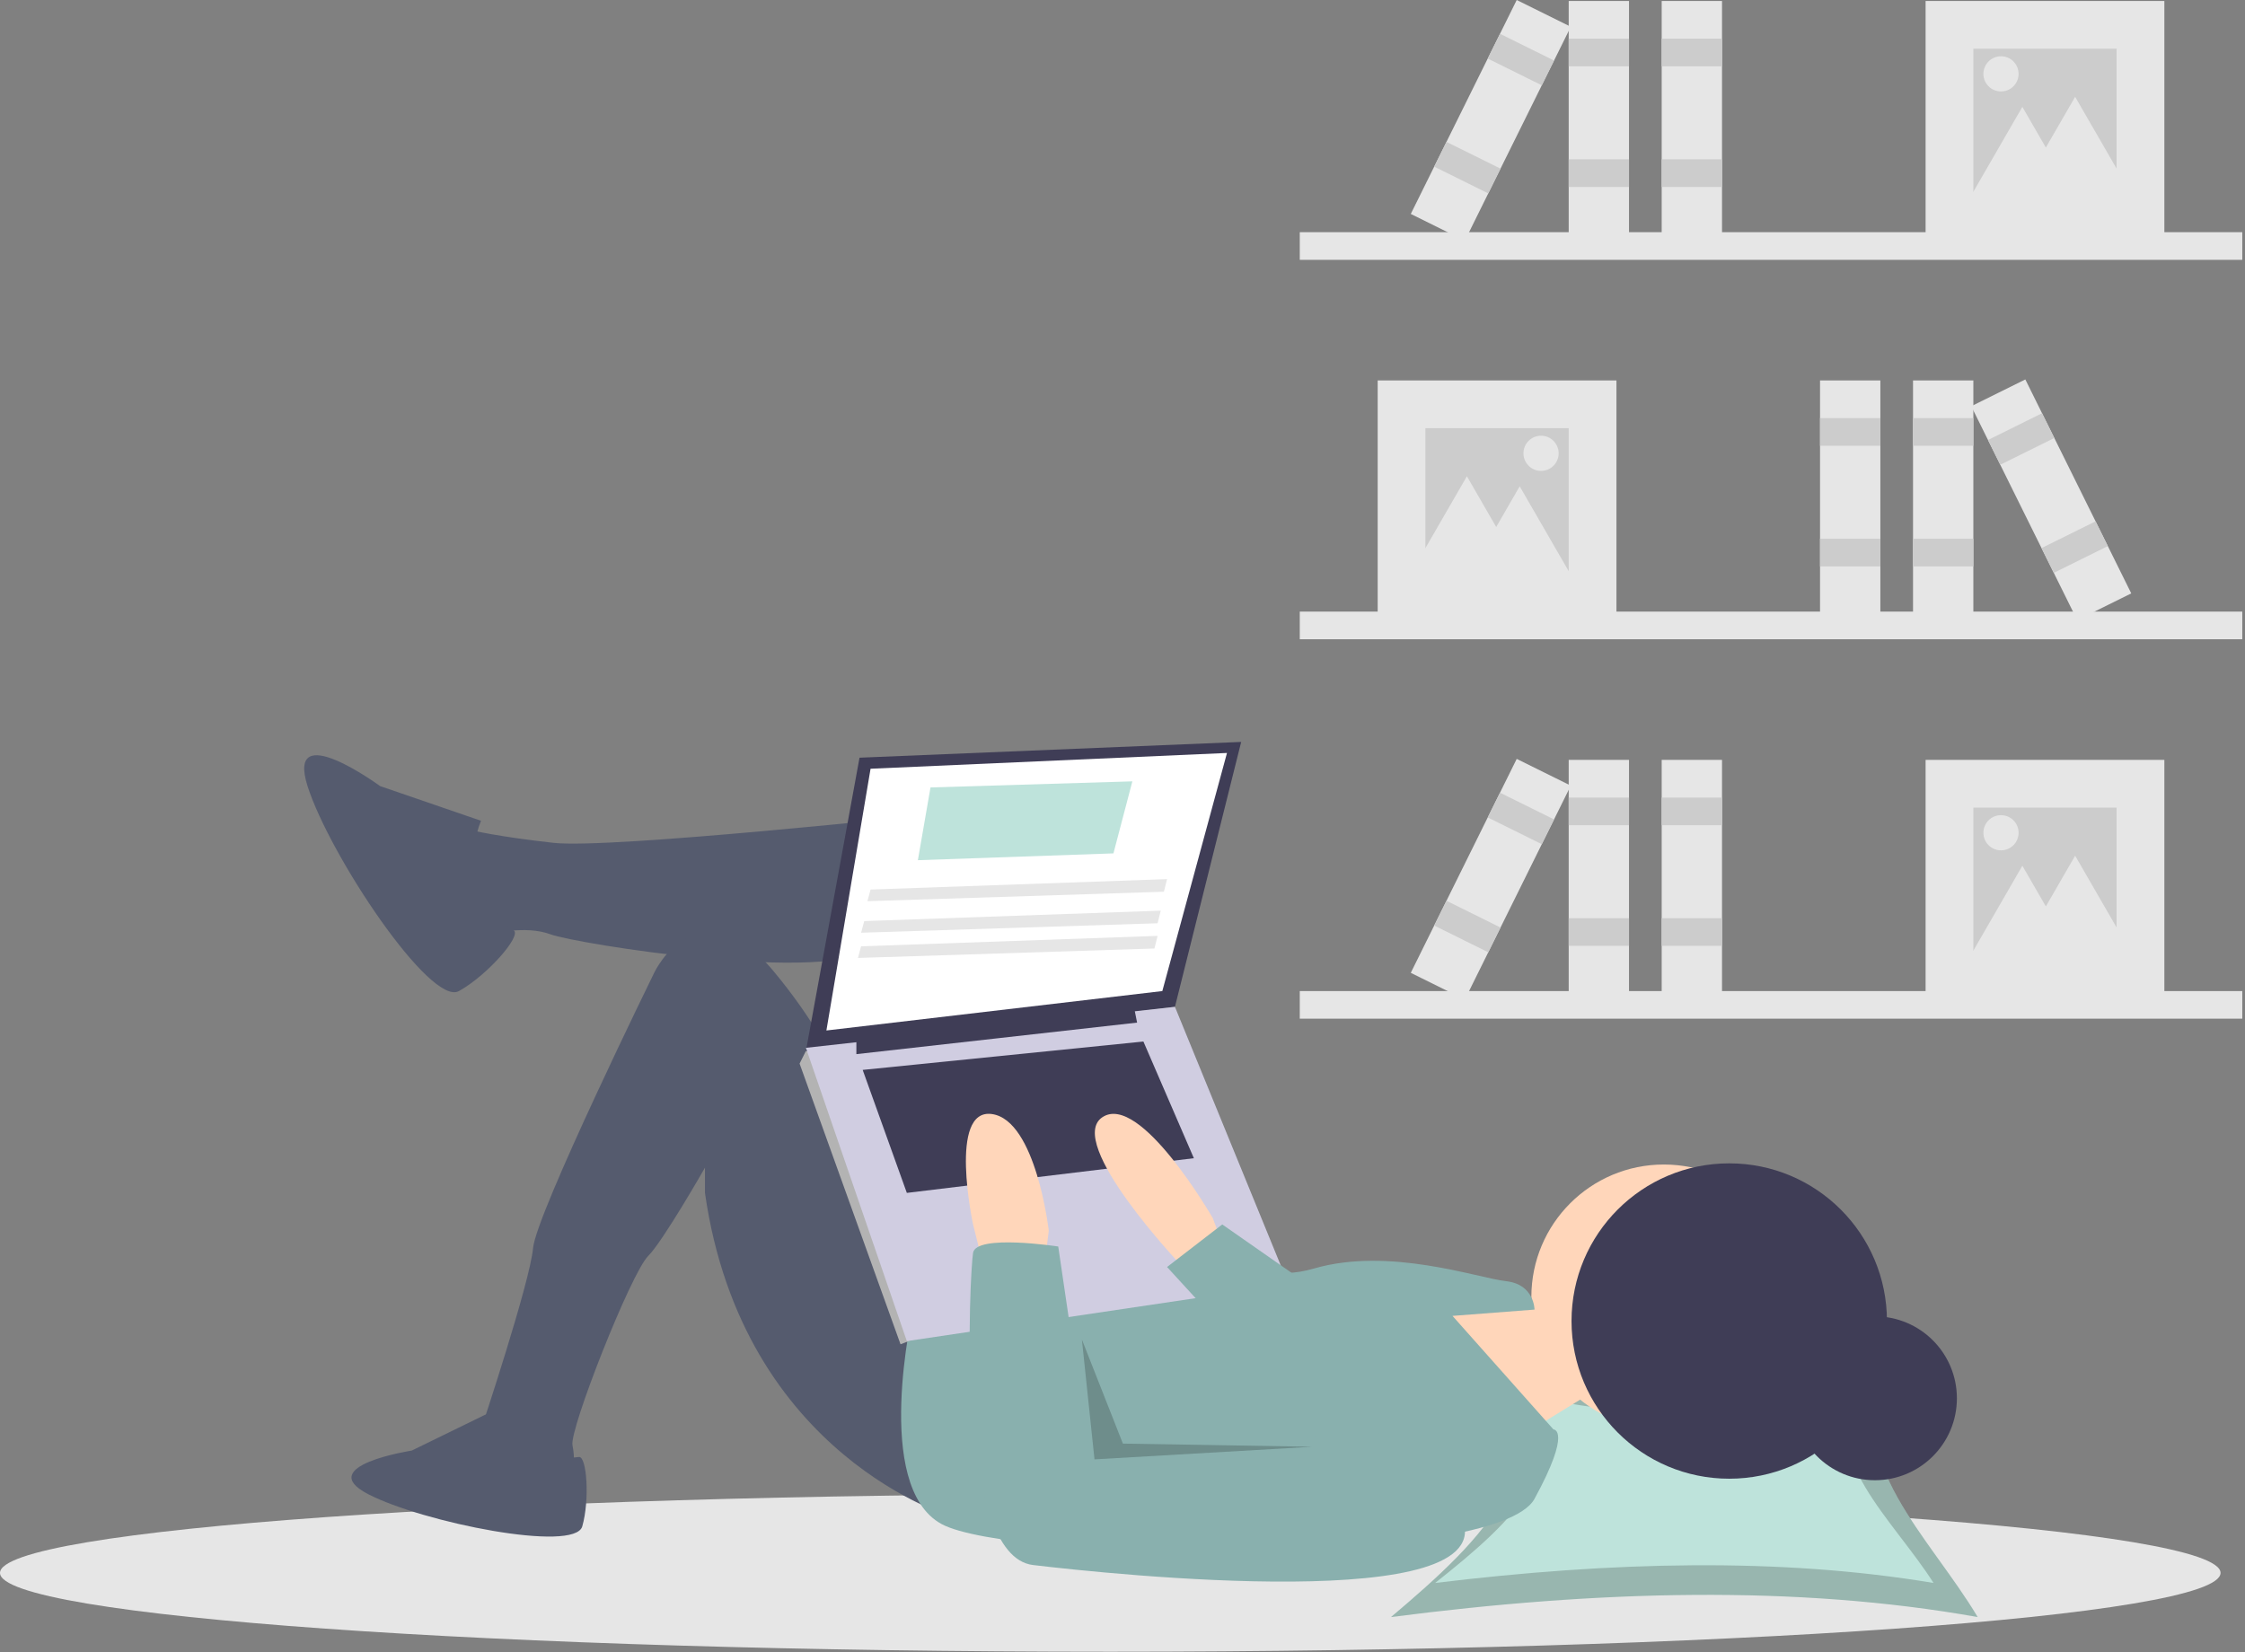 <svg width="803" height="591" viewBox="0 0 803 591" fill="none" xmlns="http://www.w3.org/2000/svg">
<rect x="0" y="0" width="803" height="591" fill="#808080" stroke="none"/>
<g clip-path="url(#clip0)">
<path d="M802.027 218.808H464.906V228.697H802.027V218.808Z" fill="#E6E6E6"/>
<path d="M578.178 136.101H492.774V221.505H578.178V136.101Z" fill="#E6E6E6"/>
<path d="M561.097 153.182H509.855V204.424H561.097V153.182Z" fill="#CCCCCC"/>
<path d="M705.835 136.101H684.259V221.505H705.835V136.101Z" fill="#E6E6E6"/>
<path d="M705.835 149.586H684.259V159.474H705.835V149.586Z" fill="#CCCCCC"/>
<path d="M705.835 192.737H684.259V202.626H705.835V192.737Z" fill="#CCCCCC"/>
<path d="M672.572 136.101H650.997V221.505H672.572V136.101Z" fill="#E6E6E6"/>
<path d="M672.572 149.586H650.997V159.474H672.572V149.586Z" fill="#CCCCCC"/>
<path d="M672.572 192.737H650.997V202.626H672.572V192.737Z" fill="#CCCCCC"/>
<path d="M724.425 135.748L705.089 145.321L742.982 221.858L762.318 212.285L724.425 135.748Z" fill="#E6E6E6"/>
<path d="M730.408 147.832L711.072 157.405L715.46 166.268L734.796 156.695L730.408 147.832Z" fill="#CCCCCC"/>
<path d="M749.554 186.504L730.218 196.077L734.606 204.939L753.942 195.366L749.554 186.504Z" fill="#CCCCCC"/>
<path d="M524.688 170.382L535.554 189.201L546.419 208.02H524.688H502.958L513.823 189.201L524.688 170.382Z" fill="#E6E6E6"/>
<path d="M543.567 173.978L554.432 192.797L565.298 211.616H543.567H521.837L532.702 192.797L543.567 173.978Z" fill="#E6E6E6"/>
<path d="M551.209 168.464C554.684 168.464 557.502 165.647 557.502 162.171C557.502 158.696 554.684 155.879 551.209 155.879C547.733 155.879 544.916 158.696 544.916 162.171C544.916 165.647 547.733 168.464 551.209 168.464Z" fill="#E6E6E6"/>
<path d="M464.906 92.949L802.027 92.949V83.06L464.906 83.06V92.949Z" fill="#E6E6E6"/>
<path d="M688.754 85.757L774.158 85.757V0.353L688.754 0.353V85.757Z" fill="#E6E6E6"/>
<path d="M705.835 68.677H757.077V17.434L705.835 17.434V68.677Z" fill="#CCCCCC"/>
<path d="M561.097 85.757H582.673V0.353H561.097V85.757Z" fill="#E6E6E6"/>
<path d="M561.097 23.727L582.673 23.727V13.838L561.097 13.838V23.727Z" fill="#CCCCCC"/>
<path d="M561.097 66.878H582.673V56.989H561.097V66.878Z" fill="#CCCCCC"/>
<path d="M594.36 85.757H615.936V0.353H594.36V85.757Z" fill="#E6E6E6"/>
<path d="M594.36 23.727L615.936 23.727V13.838L594.36 13.838V23.727Z" fill="#CCCCCC"/>
<path d="M594.36 66.878H615.936V56.989H594.36V66.878Z" fill="#CCCCCC"/>
<path d="M504.614 76.537L523.95 86.11L561.843 9.573L542.507 4.33597e-05L504.614 76.537Z" fill="#E6E6E6"/>
<path d="M532.137 20.947L551.472 30.52L555.86 21.658L536.524 12.085L532.137 20.947Z" fill="#CCCCCC"/>
<path d="M512.991 59.619L532.326 69.192L536.714 60.329L517.378 50.757L512.991 59.619Z" fill="#CCCCCC"/>
<path d="M742.244 34.634L731.379 53.453L720.514 72.272H742.244H763.975L753.109 53.453L742.244 34.634Z" fill="#E6E6E6"/>
<path d="M723.365 38.23L712.5 57.049L701.635 75.868H723.365H745.096L734.231 57.049L723.365 38.23Z" fill="#E6E6E6"/>
<path d="M715.724 32.717C719.199 32.717 722.017 29.899 722.017 26.424C722.017 22.948 719.199 20.131 715.724 20.131C712.248 20.131 709.431 22.948 709.431 26.424C709.431 29.899 712.248 32.717 715.724 32.717Z" fill="#E6E6E6"/>
<path d="M464.906 364.444L802.027 364.444V354.555L464.906 354.555V364.444Z" fill="#E6E6E6"/>
<path d="M688.754 357.252H774.158V271.848H688.754V357.252Z" fill="#E6E6E6"/>
<path d="M705.835 340.172H757.077V288.929H705.835V340.172Z" fill="#CCCCCC"/>
<path d="M561.097 357.252H582.673V271.848H561.097V357.252Z" fill="#E6E6E6"/>
<path d="M561.097 295.222H582.673V285.333H561.097V295.222Z" fill="#CCCCCC"/>
<path d="M561.097 338.374H582.673V328.485H561.097V338.374Z" fill="#CCCCCC"/>
<path d="M594.36 357.252H615.936V271.848H594.36V357.252Z" fill="#E6E6E6"/>
<path d="M594.36 295.222H615.936V285.333H594.36V295.222Z" fill="#CCCCCC"/>
<path d="M594.36 338.374H615.936V328.485H594.36V338.374Z" fill="#CCCCCC"/>
<path d="M504.614 348.033L523.95 357.606L561.843 281.068L542.507 271.495L504.614 348.033Z" fill="#E6E6E6"/>
<path d="M532.137 292.442L551.472 302.015L555.86 293.153L536.524 283.58L532.137 292.442Z" fill="#CCCCCC"/>
<path d="M512.991 331.114L532.326 340.687L536.714 331.825L517.378 322.252L512.991 331.114Z" fill="#CCCCCC"/>
<path d="M742.244 306.129L731.379 324.948L720.514 343.768H742.244H763.975L753.109 324.948L742.244 306.129Z" fill="#E6E6E6"/>
<path d="M723.365 309.725L712.5 328.544L701.635 347.364H723.365H745.096L734.231 328.544L723.365 309.725Z" fill="#E6E6E6"/>
<path d="M715.724 304.212C719.199 304.212 722.017 301.395 722.017 297.919C722.017 294.444 719.199 291.626 715.724 291.626C712.248 291.626 709.431 294.444 709.431 297.919C709.431 301.395 712.248 304.212 715.724 304.212Z" fill="#E6E6E6"/>
<path d="M397.129 590.916C616.458 590.916 794.259 578.288 794.259 562.711C794.259 547.134 616.458 534.506 397.129 534.506C177.801 534.506 0 547.134 0 562.711C0 578.288 177.801 590.916 397.129 590.916Z" fill="#E6E6E6"/>
<path d="M707.387 578.506C642.632 566.981 571.819 568.897 497.54 578.506C531.395 549.925 560.615 521.343 526.759 492.762C592.798 506.386 602.048 505.007 675.511 492.762C658.472 521.343 690.348 549.925 707.387 578.506Z" fill="#BEE3DB"/>
<path opacity="0.2" d="M707.387 578.506C642.632 566.981 571.819 568.897 497.54 578.506C531.395 549.925 560.615 521.343 526.759 492.762C592.798 506.386 602.048 505.007 675.511 492.762C658.472 521.343 690.348 549.925 707.387 578.506Z" fill="black"/>
<path d="M691.592 566.312C636.585 557.113 576.432 558.642 513.335 566.312C542.094 543.498 566.915 520.684 538.156 497.87C594.253 508.745 602.111 507.644 664.515 497.87C650.041 520.684 677.118 543.498 691.592 566.312Z" fill="#BEE3DB"/>
<path d="M670.64 529.553C686.827 529.553 699.949 516.431 699.949 500.244C699.949 484.057 686.827 470.935 670.64 470.935C654.453 470.935 641.331 484.057 641.331 500.244C641.331 516.431 654.453 529.553 670.64 529.553Z" fill="#3F3D56"/>
<path d="M537.591 466.249L557.899 469.634L568.053 498.967L538.72 517.019L504.873 466.249H536.463H537.591Z" fill="#FFD6BA"/>
<path d="M595.13 511.378C621.3 511.378 642.515 490.163 642.515 463.993C642.515 437.823 621.3 416.608 595.13 416.608C568.96 416.608 547.745 437.823 547.745 463.993C547.745 490.163 568.96 511.378 595.13 511.378Z" fill="#FFD6BA"/>
<path d="M333.386 291.377C333.386 291.377 218.308 303.787 198.001 301.531C177.693 299.274 168.667 297.018 168.667 297.018C168.667 297.018 155.129 315.069 161.898 322.967C165.689 327.518 170.277 331.341 175.436 334.249C175.436 334.249 187.847 330.864 196.872 334.249C205.898 337.633 297.283 352.3 313.078 338.762C328.873 325.223 333.386 291.377 333.386 291.377Z" fill="#555B6E"/>
<path d="M341.283 542.967C341.283 542.967 265.693 521.531 252.155 426.762V417.736C252.155 417.736 237.198 443.975 231.847 449.326C225.642 455.531 203.642 511.378 204.77 517.019C205.898 522.66 204.77 524.916 204.77 524.916L172.052 521.532V511.378C172.052 511.378 189.539 458.916 190.667 446.506C191.795 434.095 234.103 347.787 234.103 347.787C234.103 347.787 249.898 315.069 276.975 347.787C304.052 380.505 306.309 403.07 306.309 403.07L341.283 470.762L341.283 542.967Z" fill="#555B6E"/>
<path d="M172.052 293.633L135.949 281.223C135.949 281.223 102.103 256.402 110 281.223C117.898 306.044 154 360.198 164.154 354.557C174.308 348.916 186.52 334.913 183.799 332.889C181.077 330.864 163.026 316.198 172.052 293.633Z" fill="#555B6E"/>
<path d="M176.416 504.717L147.272 518.95C147.272 518.95 112.028 524.372 131.683 534.538C151.338 544.705 205.559 555.549 208.271 546.06C210.982 536.572 209.906 520.824 207.055 521.243C204.204 521.661 184.549 523.694 176.416 504.717Z" fill="#555B6E"/>
<path d="M326.616 468.506C326.616 468.506 311.95 531.685 336.77 545.224C361.591 558.762 535.335 561.019 548.873 536.198C562.412 511.378 555.643 511.378 555.643 511.378L519.54 470.762L548.873 468.506C548.873 468.506 548.873 459.48 538.72 458.352C528.566 457.224 496.976 445.941 469.899 453.839C442.822 461.736 427.027 438.044 427.027 438.044L326.616 468.506Z" fill="#89B0AE"/>
<path d="M307.437 271.069L288.257 375.993L420.258 360.198L443.95 265.428L307.437 271.069Z" fill="#3F3D56"/>
<path d="M311.386 275.018L295.591 368.659L415.745 354.557L438.873 269.377L311.386 275.018Z" fill="white"/>
<path d="M292.77 377.121L288.257 375.993L286.001 380.505L322.104 480.916L325.499 479.618L326.616 473.019L292.77 377.121Z" fill="#B3B3B3"/>
<path d="M288.257 374.864L324.36 479.788L460.873 459.48L420.258 360.198L288.257 374.864Z" fill="#D0CDE1"/>
<path d="M306.309 371.48V377.121L406.719 365.839L405.591 360.198L306.309 371.48Z" fill="#3F3D56"/>
<path d="M308.565 382.762L324.36 426.762L427.027 414.352L408.976 372.608L308.565 382.762Z" fill="#3F3D56"/>
<path d="M437.181 444.813L433.796 435.788C433.796 435.788 407.847 390.659 394.309 399.685C380.77 408.711 422.514 452.711 422.514 452.711H436.053L437.181 444.813Z" fill="#FFD6BA"/>
<path d="M351.437 451.583L348.052 438.044C348.052 438.044 339.027 396.3 354.822 398.557C370.617 400.813 375.129 440.3 375.129 440.3L374.001 449.326L351.437 451.583Z" fill="#FFD6BA"/>
<path d="M378.514 445.942C378.514 445.942 349.181 441.429 348.052 448.198C346.924 454.967 341.283 556.506 369.488 559.891C397.694 563.275 537.591 577.942 522.925 542.967C508.258 507.993 485.694 512.506 485.694 512.506L389.796 522.66L378.514 445.942Z" fill="#89B0AE"/>
<path d="M467.078 458.916L437.181 438.044L417.437 453.275L442.258 480.352L467.078 458.916Z" fill="#89B0AE"/>
<path opacity="0.2" d="M386.976 479.224L391.488 522.096L469.335 517.583L401.642 516.455L386.976 479.224Z" fill="black"/>
<path d="M618.521 529.013C649.675 529.013 674.931 503.757 674.931 472.603C674.931 441.448 649.675 416.192 618.521 416.192C587.366 416.192 562.11 441.448 562.11 472.603C562.11 503.757 587.366 529.013 618.521 529.013Z" fill="#3F3D56"/>
<path d="M328.309 307.736L398.258 305.301L405.027 279.531L332.822 281.71L328.309 307.736Z" fill="#BEE3DB"/>
<path d="M310.258 322.403L416.309 319.018L417.437 314.505L311.386 318.239L310.258 322.403Z" fill="#E6E6E6"/>
<path d="M308.001 333.685L414.053 330.3L415.181 325.787L309.129 329.521L308.001 333.685Z" fill="#E6E6E6"/>
<path d="M306.873 342.71L412.924 339.326L414.053 334.813L308.001 338.546L306.873 342.71Z" fill="#E6E6E6"/>
</g>
<defs>
<clipPath id="clip0">
<rect width="802.027" height="590.916" fill="white"/>
</clipPath>
</defs>
</svg>
